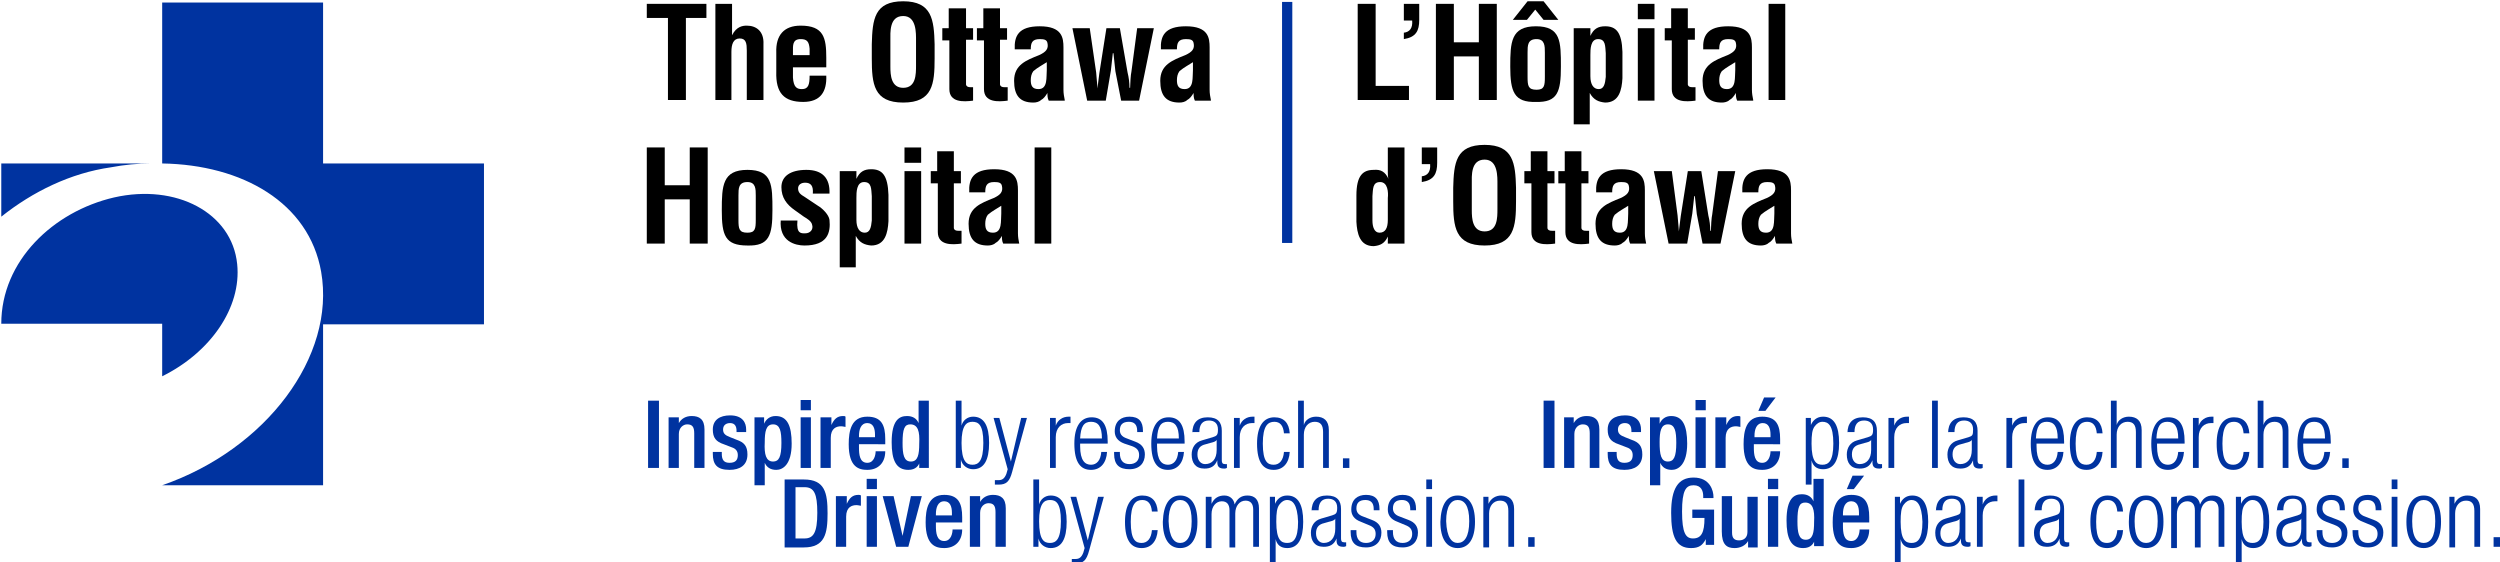 <?xml version="1.0" encoding="utf-8"?>
<!-- Generator: Adobe Illustrator 21.1.0, SVG Export Plug-In . SVG Version: 6.00 Build 0)  -->
<svg version="1.1" id="Layer_1" xmlns="http://www.w3.org/2000/svg" xmlns:xlink="http://www.w3.org/1999/xlink" x="0px" y="0px"
	 viewBox="0 0 390 87.7" style="enable-background:new 0 0 390 87.7;" xml:space="preserve">
<style type="text/css">
	.st0{fill-rule:evenodd;clip-rule:evenodd;}
	.st1{fill:#0033A0;}
	.st2{fill-rule:evenodd;clip-rule:evenodd;fill:#0033A0;}
</style>
<g>
	<g>
		<polygon points="100.9,2.8 104.2,2.8 104.2,15.6 107,15.6 107,2.8 110.2,2.8 110.2,0.6 100.9,0.6 		"/>
		<path class="st0" d="M114.1,15.6V8.1c0-1.2,0.3-2.1,1.3-2.1c1,0,1.1,0.8,1.1,1.9v7.7h2.6V6.9c0.1-2-1.1-2.9-2.6-2.9
			c-0.6,0-1.6,0.1-2.3,1.5h0V0.6h-2.6v15H114.1z"/>
		<path class="st0" d="M121.1,11.2c-0.1,3.3,1.2,4.7,4.2,4.7c2.7,0,3.7-1.6,3.6-4.1h-2.6c0,1.4-0.2,2.1-1.2,2.1
			c-0.8,0-1.3-0.3-1.4-1.8v-1.6h5.2V9c0-3.1-0.4-5-4-5c-2.6,0-3.9,1.5-3.8,4.2V11.2z M123.7,8.5V8.1c0-1-0.1-2,1.2-2
			c1,0,1.3,0.4,1.4,1.5v1H123.7z"/>
		<path class="st0" d="M136,9.1c0,4,0.3,6.9,4.9,6.9c4.6,0,4.9-2.9,4.9-6.9V6.9c-0.1-3.8-0.4-6.7-4.9-6.7c-4.5,0-4.8,2.8-4.9,6.7
			V9.1z M138.9,6.3c0-1.2-0.2-3.8,2-3.8c2.1,0,2,2.7,2,3.9v3.8c0,1.4,0,3.5-2,3.5c-1.9,0-2-2-2-3.3V6.3z"/>
		<path class="st0" d="M151.8,13.6c-0.3,0-1,0.1-1.1-0.4v-7h1.1V4.4h-1.1V1.3H148v3.1h-1v1.9h1.1v7.6c0,2.1,2.2,2,3.7,1.8V13.6z"/>
		<path class="st0" d="M157.1,13.6c-0.3,0-1,0.1-1.1-0.4v-7h1.1V4.4H156V1.3h-2.6v3.1h-1v1.9h1.1v7.6c0,2.1,2.2,2,3.7,1.8V13.6z"/>
		<path class="st0" d="M166.1,15.6c-0.1-0.5-0.2-1-0.2-1.6V7.4c0-1.5-0.2-3.3-3.7-3.3c-3.3,0-4,1.5-3.9,3.6h2.5c0-1,0.2-1.6,1.4-1.6
			c0.7,0,1.1,0.1,1.2,0.6c0.2,0.9-0.2,1.4-1.3,1.9c-2,0.8-3.9,1.5-3.9,4c0,2.3,0.9,3.4,3,3.4c0.4,0,0.9-0.1,1.2-0.4
			c0.4-0.2,0.7-0.6,1-1.1h0c0,0.4,0,0.8,0.2,1.2H166.1z M163.3,10.9c-0.1,1.1,0.2,3-1.3,3c-1,0-1.2-0.6-1.2-1.4c0-0.5,0.1-1,0.4-1.4
			c0.7-0.6,1.5-1,2.1-1.4V10.9z"/>
		<path class="st0" d="M174.7,4.4h-2.1l-1.1,7c-0.1,0.8-0.2,1.6-0.3,2.4h0c0-0.5-0.2-2.2-0.2-2.5L170,4.4h-2.7l2.3,11.3h2.9l0.8-4.7
			c0.1-0.9,0.2-1.8,0.3-2.7h0.1c0.1,1,0.2,1.9,0.3,2.8l0.9,4.6h2.8l2.3-11.3h-2.6l-0.9,6.8c-0.1,0.3-0.2,2-0.2,2.5h-0.1
			c0-0.8-0.1-1.6-0.3-2.4L174.7,4.4z"/>
		<path class="st0" d="M188.9,15.6c-0.1-0.5-0.2-1-0.2-1.6V7.4c0-1.5-0.2-3.3-3.7-3.3c-3.3,0-4,1.5-3.9,3.6h2.5c0-1,0.2-1.6,1.4-1.6
			c0.7,0,1.1,0.1,1.2,0.6c0.2,0.9-0.2,1.4-1.3,1.9c-2,0.8-3.9,1.5-3.9,4c0,2.3,0.9,3.4,3,3.4c0.4,0,0.9-0.1,1.2-0.4
			c0.4-0.2,0.7-0.6,1-1.1h0c0,0.4,0,0.8,0.2,1.2H188.9z M186.1,10.9c-0.1,1.1,0.2,3-1.3,3c-1,0-1.2-0.6-1.2-1.4c0-0.5,0.1-1,0.4-1.4
			c0.7-0.6,1.5-1,2.1-1.4V10.9z"/>
		<polygon class="st0" points="103.7,38 103.7,31.1 107.6,31.1 107.6,38 110.4,38 110.4,23 107.6,23 107.6,28.9 103.7,28.9 
			103.7,23 100.9,23 100.9,38 		"/>
		<path class="st0" d="M115.2,30.5c0-1.1,0-2.1,1.4-2.1c1.3,0,1.3,1.1,1.3,2.1v3.8c0,1.4-0.1,2-1.3,2c-1.3,0-1.4-0.6-1.4-2V30.5z
			 M116.6,38.3c3.4,0.1,3.9-1.6,3.9-5.5c0-3.9,0-6.3-3.9-6.3c-3.9,0-4,2.5-4,6.3C112.6,36.7,113.1,38.3,116.6,38.3"/>
		<path class="st0" d="M121.8,34.3c-0.3,3.4,2.3,4,3.7,4c3.6,0,4.1-2,3.9-4c-0.1-0.8-1.1-1.8-1.8-2.2l-2.1-1.4c-0.5-0.3-1-0.6-1-1.3
			c0-0.6,0.5-0.9,1.1-0.9c0.9,0,1.3,0.5,1.2,1.7h2.6c0.1-2.4-1.1-3.7-3.6-3.7c-2.5,0-3.9,1-3.9,2.7c0,1.6,0.8,2.7,2.1,3.6l1.4,1
			c0.5,0.3,1.2,0.7,1.3,1.3c0.2,0.7-0.3,1.3-1.1,1.3c-0.6,0-1.4,0.1-1.2-2H121.8z"/>
		<path class="st0" d="M133.6,30.9c0-0.9,0-2.5,1.2-2.5s1.1,1.1,1.2,2.2v3.8c-0.1,1.1-0.3,1.9-1.1,1.9c-0.8,0-1.3-0.7-1.3-2V30.9z
			 M133.6,26.7H131v15h2.5v-4.9h0c0.6,1.1,1.4,1.4,2.4,1.5c2.2,0,2.6-2,2.7-3.8v-4.1c-0.1-3.1-1-4-2.7-4c-1.1,0-1.8,0.4-2.3,1.5h0
			V26.7z"/>
		<path class="st0" d="M143.7,26.7h-2.6V38h2.6V26.7z M143.7,23h-2.6v2.4h2.6V23z"/>
		<path class="st0" d="M149.9,36c-0.3,0-1,0.1-1.1-0.4v-7h1.1v-1.9h-1.1v-3.1h-2.6v3.1h-1v1.9h1.1v7.6c0,2.1,2.2,2,3.7,1.8V36z"/>
		<path class="st0" d="M159,38c-0.1-0.5-0.2-1-0.2-1.6v-6.7c0-1.5-0.2-3.3-3.7-3.3c-3.3,0-4,1.5-3.9,3.6h2.5c0-1,0.2-1.6,1.4-1.6
			c0.7,0,1.1,0.1,1.2,0.6c0.2,0.9-0.2,1.4-1.3,1.9c-2,0.8-3.9,1.5-3.9,4c0,2.3,0.9,3.4,3,3.4c0.4,0,0.9-0.1,1.2-0.4
			c0.4-0.2,0.7-0.6,1-1.1h0c0,0.4,0,0.8,0.2,1.2H159z M156.2,33.3c-0.1,1.1,0.2,3-1.3,3c-1,0-1.2-0.6-1.2-1.4c0-0.5,0.1-1,0.4-1.4
			c0.7-0.6,1.5-1,2.1-1.4V33.3z"/>
		<rect x="161.4" y="23" class="st0" width="2.6" height="15"/>
		<polygon class="st0" points="219.8,15.6 219.8,13.4 214.6,13.4 214.6,0.6 211.8,0.6 211.8,15.6 		"/>
		<path class="st0" d="M219,6.1c1.9-0.3,2.4-1.3,2.4-3V0.6H219v2.6h1.3c0.1,1.2-0.4,1.8-1.3,1.9V6.1z"/>
		<polygon class="st0" points="226.8,15.6 226.8,8.8 230.7,8.8 230.7,15.6 233.5,15.6 233.5,0.6 230.7,0.6 230.7,6.6 226.8,6.6 
			226.8,0.6 224,0.6 224,15.6 		"/>
		<path class="st0" d="M238.3,8.2c0-1.1,0-2.1,1.4-2.1c1.3,0,1.3,1.1,1.3,2.1V12c0,1.4-0.1,2-1.3,2c-1.3,0-1.4-0.6-1.4-2V8.2z
			 M239.6,15.9c3.4,0.1,3.9-1.6,3.9-5.5c0-3.9,0-6.3-3.9-6.3c-3.9,0-4,2.5-4,6.3C235.6,14.3,236.2,16,239.6,15.9 M238.3,0.2
			l-2.3,2.9h2.2l1.3-1.6l1.3,1.6h2.3l-2.3-2.9H238.3z"/>
		<path class="st0" d="M248.1,8.6c0-0.9,0-2.5,1.2-2.5c1.2,0,1.1,1.1,1.2,2.2V12c-0.1,1.1-0.3,1.9-1.1,1.9c-0.8,0-1.3-0.7-1.3-2V8.6
			z M248.1,4.4h-2.6v15h2.5v-4.9h0c0.6,1.1,1.4,1.4,2.4,1.5c2.2,0,2.6-2,2.7-3.8V8.1c-0.1-3.1-1-4-2.7-4c-1.1,0-1.8,0.4-2.3,1.5h0
			V4.4z"/>
		<path class="st0" d="M258.1,4.4h-2.6v11.3h2.6V4.4z M258.1,0.6h-2.6V3h2.6V0.6z"/>
		<path class="st0" d="M264.4,13.6c-0.3,0-1,0.1-1.1-0.4v-7h1.1V4.4h-1.1V1.3h-2.6v3.1h-1v1.9h1.1v7.6c0,2.1,2.2,2,3.7,1.8V13.6z"/>
		<path class="st0" d="M273.5,15.6c-0.1-0.5-0.2-1-0.2-1.6V7.4c0-1.5-0.2-3.3-3.7-3.3c-3.3,0-4,1.5-3.9,3.6h2.5c0-1,0.2-1.6,1.4-1.6
			c0.7,0,1.1,0.1,1.2,0.6c0.2,0.9-0.2,1.4-1.3,1.9c-2,0.8-3.9,1.5-3.9,4c0,2.3,0.9,3.4,3,3.4c0.4,0,0.9-0.1,1.2-0.4
			c0.4-0.2,0.7-0.6,1-1.1h0c0,0.4,0,0.8,0.2,1.2H273.5z M270.7,10.9c-0.1,1.1,0.2,3-1.3,3c-1,0-1.2-0.6-1.2-1.4c0-0.5,0.1-1,0.4-1.4
			c0.7-0.6,1.5-1,2.1-1.4V10.9z"/>
		<rect x="275.9" y="0.6" class="st0" width="2.6" height="15"/>
		<path class="st0" d="M216.5,34.3c0,1.3-0.4,2-1.3,2c-0.8,0-1.1-0.9-1.1-1.9v-3.8c0.1-1.1,0-2.2,1.2-2.2c1.2,0,1.3,1.6,1.2,2.5
			V34.3z M216.5,38h2.6V23h-2.6v3.9c0,0.3,0,0.7,0.1,1h0c-0.5-1.1-1.2-1.5-2.3-1.4c-1.7,0-2.7,0.9-2.7,4v4.1
			c0.1,1.8,0.5,3.8,2.7,3.8c1-0.1,1.7-0.4,2.2-1.5h0V38z"/>
		<path class="st0" d="M221.8,28.4c1.9-0.3,2.4-1.3,2.4-3V23h-2.4v2.6h1.3c0.1,1.2-0.4,1.8-1.3,1.9V28.4z"/>
		<path class="st0" d="M226.7,31.4c0,4,0.3,6.9,4.9,6.9c4.6,0,4.9-2.9,4.9-6.9v-2.1c-0.1-3.8-0.4-6.7-4.9-6.7
			c-4.5,0-4.8,2.8-4.9,6.7V31.4z M229.6,28.7c0-1.2-0.2-3.8,2-3.8c2.1,0,2,2.7,2,3.9v3.8c0,1.4,0,3.5-2,3.5c-1.9,0-2-2-2-3.3V28.7z"
			/>
		<path class="st0" d="M242.5,36c-0.3,0-1,0.1-1.1-0.4v-7h1.1v-1.9h-1.1v-3.1h-2.6v3.1h-1v1.9h1.1v7.6c0,2.1,2.2,2,3.7,1.8V36z"/>
		<path class="st0" d="M247.8,36c-0.3,0-1,0.1-1.1-0.4v-7h1.1v-1.9h-1.1v-3.1h-2.6v3.1h-1v1.9h1.1v7.6c0,2.1,2.2,2,3.7,1.8V36z"/>
		<path class="st0" d="M256.8,38c-0.1-0.5-0.2-1-0.2-1.6v-6.7c0-1.5-0.2-3.3-3.7-3.3c-3.3,0-4,1.5-3.9,3.6h2.5c0-1,0.2-1.6,1.4-1.6
			c0.7,0,1.1,0.1,1.2,0.6c0.2,0.9-0.2,1.4-1.3,1.9c-2,0.8-3.9,1.5-3.9,4c0,2.3,0.9,3.4,3,3.4c0.4,0,0.9-0.1,1.2-0.4
			c0.4-0.2,0.7-0.6,1-1.1h0c0,0.4,0,0.8,0.2,1.2H256.8z M254,33.3c-0.1,1.1,0.2,3-1.3,3c-1,0-1.2-0.6-1.2-1.4c0-0.5,0.1-1,0.4-1.4
			c0.7-0.6,1.5-1,2.1-1.4V33.3z"/>
		<path class="st0" d="M265.4,26.7h-2.1l-1.1,7c-0.1,0.8-0.2,1.6-0.3,2.4h0c0-0.5-0.2-2.2-0.2-2.5l-0.9-6.9H258l2.3,11.3h2.9
			l0.8-4.7c0.1-0.9,0.2-1.8,0.3-2.7h0.1c0.1,1,0.2,1.9,0.3,2.8l0.9,4.6h2.8l2.3-11.3H268l-0.9,6.8c-0.1,0.3-0.2,2-0.2,2.5h-0.1
			c0-0.8-0.1-1.6-0.3-2.4L265.4,26.7z"/>
		<path class="st0" d="M279.6,38c-0.1-0.5-0.2-1-0.2-1.6v-6.7c0-1.5-0.2-3.3-3.7-3.3c-3.3,0-4,1.5-3.9,3.6h2.5c0-1,0.2-1.6,1.4-1.6
			c0.7,0,1.1,0.1,1.2,0.6c0.2,0.9-0.2,1.4-1.3,1.9c-2,0.8-3.9,1.5-3.9,4c0,2.3,0.9,3.4,3,3.4c0.4,0,0.9-0.1,1.2-0.4
			c0.4-0.2,0.7-0.6,1-1.1h0c0,0.4,0,0.8,0.2,1.2H279.6z M276.8,33.3c-0.1,1.1,0.2,3-1.3,3c-1,0-1.2-0.6-1.2-1.4c0-0.5,0.1-1,0.4-1.4
			c0.7-0.6,1.5-1,2.1-1.4V33.3z"/>
		<rect x="200" y="0.3" class="st1" width="1.6" height="37.6"/>
	</g>
</g>
<path class="st2" d="M25.3,58.7v-8.2H0.2c0-9.8,8.1-17.5,17.6-19.7c9.7-2.2,18.4,2.4,19.2,10.4C37.7,48,32.8,55,25.3,58.7 M0.2,33.8
	v-8.3h23.3c-2,0-4.1,0.2-6.2,0.6C11,27,5.1,29.9,0.2,33.8 M25.3,25.5V0.4h25.1v25.1h25.1v25.1H50.4v25.1H25.3
	c16.2-5.6,27.1-20.1,24.8-33.3C48.2,31.6,37.8,25.7,25.3,25.5L25.3,25.5z"/>
<g>
	<path class="st1" d="M101.1,62.5h1.7V73h-1.7V62.5z"/>
	<path class="st1" d="M104.4,65.1h1.5v0.9h0c0.4-0.7,1.1-1.1,2-1.1c1.2,0,2,0.5,2,2.1v6h-1.6v-5.4c0-1-0.3-1.4-1.1-1.4
		c-0.6,0-1.3,0.5-1.3,1.5V73h-1.6V65.1z"/>
	<path class="st1" d="M114.9,67.4v-0.2c0-0.6-0.2-1.2-1-1.2c-0.6,0-1.1,0.3-1.1,1c0,0.6,0.3,0.9,1.1,1.2l1,0.4
		c1.2,0.4,1.7,1,1.7,2.3c0,1.7-1.2,2.4-2.8,2.4c-2,0-2.6-0.9-2.6-2.5v-0.3h1.4v0.3c0,0.9,0.3,1.4,1.2,1.4c0.9,0,1.3-0.4,1.3-1.2
		c0-0.6-0.3-1-0.9-1.2l-1.3-0.5c-1.2-0.4-1.7-1-1.7-2.3c0-1.5,1.1-2.2,2.7-2.2c2,0,2.5,1.2,2.5,2.2v0.4H114.9z"/>
	<path class="st1" d="M117.7,65.1h1.5v1h0c0.3-0.7,0.9-1.2,1.8-1.2c1.8,0,2.5,1.5,2.5,4.3c0,3.3-1.4,4.1-2.4,4.1
		c-0.9,0-1.5-0.4-1.8-1.1h0v3.5h-1.6V65.1z M120.6,72c0.9,0,1.3-0.7,1.3-2.9c0-1.8-0.2-2.9-1.3-2.9c-1.1,0-1.3,1.1-1.3,2.8
		C119.2,70.9,119.5,72,120.6,72z"/>
	<path class="st1" d="M124.9,62.4h1.6V64h-1.6V62.4z M124.9,65.1h1.6V73h-1.6V65.1z"/>
	<path class="st1" d="M128.1,65.1h1.6v1.2h0c0.4-0.9,0.9-1.4,1.8-1.4c0.2,0,0.3,0,0.4,0.1v1.6c-0.1,0-0.4-0.1-0.7-0.1
		c-0.7,0-1.6,0.3-1.6,1.8V73h-1.6V65.1z"/>
	<path class="st1" d="M134,69.3v0.5c0,1.1,0.1,2.4,1.3,2.4c1.1,0,1.3-1.3,1.3-1.8h1.5c0,1.8-1.1,2.9-2.8,2.9c-1.3,0-2.9-0.4-2.9-4
		c0-2.1,0.4-4.3,2.9-4.3c2.2,0,2.8,1.3,2.8,3.5v0.8H134z M136.5,68.2v-0.4c0-1-0.3-1.8-1.2-1.8c-1,0-1.3,1-1.3,2v0.2H136.5z"/>
	<path class="st1" d="M143.5,72.1L143.5,72.1c-0.2,0.5-0.6,1.2-1.8,1.2c-1.9,0-2.6-1.5-2.6-4.3c0-3.5,1.2-4.1,2.4-4.1
		c0.9,0,1.5,0.4,1.8,1.1h0v-3.5h1.6V73h-1.5V72.1z M142,66.2c-0.9,0-1.2,0.7-1.2,2.9c0,1.8,0.2,2.9,1.3,2.9c1.1,0,1.3-1.1,1.3-2.8
		C143.5,67.3,143.2,66.2,142,66.2z"/>
	<path class="st1" d="M149.1,62.5h0.9v3.9h0c0.2-0.8,0.9-1.4,1.8-1.4c1.7,0,2.5,1.4,2.5,4.1c0,2.7-0.8,4.1-2.5,4.1
		c-0.9,0-1.7-0.6-1.9-1.5h0V73h-0.8V62.5z M151.7,72.5c0.9,0,1.7-0.5,1.7-3.4c0-2.9-0.8-3.3-1.7-3.3c-0.9,0-1.7,0.5-1.7,3.3
		C150,72,150.8,72.5,151.7,72.5z"/>
	<path class="st1" d="M155,65.2h0.9l1.8,6.8h0l1.6-6.8h0.9l-2.3,8.4c-0.4,1.5-0.9,2-2.1,2c-0.2,0-0.4,0-0.6,0v-0.7
		c0.2,0,0.4,0,0.6,0c0.5,0,0.9-0.2,1.2-1l0.2-0.7L155,65.2z"/>
	<path class="st1" d="M163.8,65.2h0.9v1.2h0c0.3-0.9,1.1-1.4,2-1.4c0.1,0,0.2,0,0.3,0V66c-0.1,0-0.3,0-0.4,0c-1,0-1.9,0.7-1.9,2.2
		V73h-0.9V65.2z"/>
	<path class="st1" d="M172.7,70.5c-0.1,1.7-1,2.8-2.5,2.8c-1.6,0-2.6-1.1-2.6-4.1c0-2.7,1-4.1,2.7-4.1c1.7,0,2.5,1.2,2.5,3.8v0.3
		h-4.3v0.4c0,2.3,0.8,2.9,1.7,2.9c0.9,0,1.5-0.7,1.6-2H172.7z M171.9,68.4c0-1.9-0.6-2.6-1.7-2.6c-1.1,0-1.6,0.7-1.7,2.6H171.9z"/>
	<path class="st1" d="M175.4,69.2c-1.1-0.4-1.5-1.1-1.5-1.9c0-1.6,1-2.3,2.3-2.3c1.5,0,2.1,0.8,2.1,2.2v0.2h-0.9v-0.2
		c0-1-0.5-1.4-1.3-1.4c-1,0-1.4,0.5-1.4,1.3c0,0.5,0.2,1,1.1,1.3l1.3,0.5c1.1,0.4,1.5,1.1,1.5,2c0,1.3-0.8,2.3-2.4,2.3
		c-1.6,0-2.4-0.7-2.4-2.4v-0.3h0.9v0.2c0,1.1,0.5,1.7,1.5,1.7c0.9,0,1.5-0.5,1.5-1.4c0-0.7-0.3-1.1-1.1-1.4L175.4,69.2z"/>
	<path class="st1" d="M184.7,70.5c-0.1,1.7-1,2.8-2.5,2.8c-1.6,0-2.6-1.1-2.6-4.1c0-2.7,1-4.1,2.7-4.1c1.7,0,2.5,1.2,2.5,3.8v0.3
		h-4.3v0.4c0,2.3,0.8,2.9,1.7,2.9c0.9,0,1.5-0.7,1.6-2H184.7z M183.9,68.4c0-1.9-0.6-2.6-1.7-2.6c-1.1,0-1.6,0.7-1.7,2.6H183.9z"/>
	<path class="st1" d="M186,67.6c0-1.6,0.8-2.5,2.4-2.5c1.6,0,2.2,0.8,2.2,2.1v4.6c0,0.4,0.1,0.6,0.5,0.6h0.3V73
		c-0.2,0.1-0.3,0.1-0.4,0.1c-0.7,0-1.1-0.2-1.1-1v-0.3h0c-0.4,1-1.1,1.3-2,1.3c-1.4,0-2-0.9-2-2.2c0-1,0.5-1.9,1.6-2.2l1.7-0.5
		c0.6-0.2,0.8-0.3,0.8-1.2c0-1-0.6-1.4-1.4-1.4c-1,0-1.5,0.6-1.5,1.8H186z M189.8,68.6L189.8,68.6c-0.1,0.3-0.6,0.4-1,0.5l-0.7,0.2
		c-0.9,0.2-1.3,0.7-1.3,1.6c0,0.9,0.5,1.5,1.2,1.5c1.1,0,1.8-0.8,1.8-2.2V68.6z"/>
	<path class="st1" d="M192.5,65.2h0.9v1.2h0c0.3-0.9,1.1-1.4,2-1.4c0.1,0,0.2,0,0.3,0V66c-0.1,0-0.3,0-0.4,0c-1,0-1.9,0.7-1.9,2.2
		V73h-0.9V65.2z"/>
	<path class="st1" d="M201.2,70.5c-0.1,1.7-1,2.8-2.5,2.8c-1.6,0-2.6-1.1-2.6-4.1c0-2.7,1-4.1,2.7-4.1c1.5,0,2.3,0.9,2.4,2.5h-0.9
		c-0.1-1.2-0.6-1.8-1.5-1.8c-1,0-1.8,0.6-1.8,3.4c0,2.9,0.8,3.3,1.7,3.3c0.9,0,1.5-0.7,1.6-2H201.2z"/>
	<path class="st1" d="M202.5,62.5h0.9v3.8h0c0.2-0.8,1-1.3,1.9-1.3c1.2,0,2,0.6,2,2.1V73h-0.9v-5.6c0-1.1-0.4-1.6-1.3-1.6
		c-1,0-1.7,0.8-1.7,2V73h-0.9V62.5z"/>
	<path class="st1" d="M209.5,71.5h1V73h-1V71.5z"/>
	<path class="st1" d="M122.4,74.8h3c3.3,0,3.7,2.1,3.7,5.3c0,3.1-0.4,5.3-3.7,5.3h-3V74.8z M124.1,84h1.4c1.4,0,2-0.9,2-4
		c0-3-0.5-4-2-4h-1.4V84z"/>
	<path class="st1" d="M130.5,77.4h1.6v1.2h0c0.4-0.9,0.9-1.4,1.8-1.4c0.2,0,0.3,0,0.4,0.1v1.6c-0.1,0-0.4-0.1-0.7-0.1
		c-0.7,0-1.6,0.3-1.6,1.8v4.7h-1.6V77.4z"/>
	<path class="st1" d="M135.2,74.7h1.6v1.6h-1.6V74.7z M135.2,77.4h1.6v7.9h-1.6V77.4z"/>
	<path class="st1" d="M137.7,77.4h1.7l1.4,6.2h0l1.3-6.2h1.7l-2.1,7.9h-1.9L137.7,77.4z"/>
	<path class="st1" d="M146,81.5V82c0,1.1,0.1,2.4,1.3,2.4c1.1,0,1.3-1.3,1.3-1.8h1.5c0,1.8-1.1,2.9-2.8,2.9c-1.3,0-2.9-0.4-2.9-4
		c0-2.1,0.4-4.3,2.9-4.3c2.2,0,2.8,1.3,2.8,3.5v0.8H146z M148.5,80.5V80c0-1-0.3-1.8-1.2-1.8c-1,0-1.3,1-1.3,2v0.2H148.5z"/>
	<path class="st1" d="M151.4,77.4h1.5v0.9h0c0.4-0.7,1.1-1.1,2-1.1c1.2,0,2,0.5,2,2.1v6h-1.6v-5.4c0-1-0.3-1.4-1.1-1.4
		c-0.6,0-1.3,0.5-1.3,1.5v5.3h-1.6V77.4z"/>
	<path class="st1" d="M161.2,74.8h0.9v3.9h0c0.2-0.8,0.9-1.4,1.8-1.4c1.7,0,2.5,1.4,2.5,4.1c0,2.7-0.8,4.1-2.5,4.1
		c-0.9,0-1.7-0.6-1.9-1.5h0v1.3h-0.8V74.8z M163.8,84.7c0.9,0,1.7-0.5,1.7-3.4c0-2.9-0.8-3.3-1.7-3.3c-0.9,0-1.7,0.5-1.7,3.3
		C162.1,84.3,162.9,84.7,163.8,84.7z"/>
	<path class="st1" d="M167,77.5h0.9l1.8,6.8h0l1.6-6.8h0.9l-2.3,8.4c-0.4,1.5-0.9,2-2.1,2c-0.2,0-0.4,0-0.6,0v-0.7
		c0.2,0,0.4,0,0.6,0c0.5,0,0.9-0.2,1.2-1l0.2-0.7L167,77.5z"/>
	<path class="st1" d="M180.6,82.7c-0.1,1.7-1,2.8-2.5,2.8c-1.6,0-2.6-1.1-2.6-4.1c0-2.7,1-4.1,2.7-4.1c1.5,0,2.3,0.9,2.4,2.5h-0.9
		c-0.1-1.2-0.6-1.8-1.5-1.8c-1,0-1.8,0.6-1.8,3.4c0,2.9,0.8,3.3,1.7,3.3c0.9,0,1.5-0.7,1.6-2H180.6z"/>
	<path class="st1" d="M184.1,77.3c1.7,0,2.7,1.4,2.7,4.1c0,2.7-1,4.1-2.7,4.1c-1.7,0-2.7-1.4-2.7-4.1
		C181.5,78.7,182.4,77.3,184.1,77.3z M184.1,84.7c1,0,1.8-0.9,1.8-3.4c0-2.5-0.8-3.3-1.8-3.3c-1,0-1.8,0.9-1.8,3.3
		C182.4,83.9,183.2,84.7,184.1,84.7z"/>
	<path class="st1" d="M188.2,77.5h0.8v1.1h0c0.4-0.9,1.1-1.3,2-1.3c0.9,0,1.5,0.6,1.6,1.4h0c0.4-0.9,1-1.4,2-1.4
		c1.1,0,1.8,0.6,1.8,2v6h-0.9v-5.8c0-0.9-0.4-1.4-1.2-1.4c-0.9,0-1.6,0.8-1.6,2v5.3h-0.9v-5.8c0-0.9-0.4-1.4-1.2-1.4
		c-0.9,0-1.6,0.8-1.6,2v5.3h-0.9V77.5z"/>
	<path class="st1" d="M198.1,77.5h0.8v1.1h0c0.3-0.7,0.9-1.3,1.9-1.3c1.7,0,2.5,1.4,2.5,4.1c0,2.7-0.8,4.1-2.5,4.1
		c-1,0-1.6-0.5-1.8-1.4h0v3.8h-0.9V77.5z M200.8,78c-0.5,0-0.9,0.3-1.2,0.7c-0.4,0.5-0.5,1.3-0.5,2.7c0,2.9,0.8,3.3,1.7,3.3
		c0.9,0,1.7-0.5,1.7-3.3C202.4,78.6,201.6,78,200.8,78z"/>
	<path class="st1" d="M204.6,79.8c0-1.6,0.8-2.5,2.4-2.5c1.6,0,2.2,0.8,2.2,2.1V84c0,0.4,0.1,0.6,0.5,0.6h0.3v0.6
		c-0.2,0.1-0.3,0.1-0.4,0.1c-0.7,0-1.1-0.2-1.1-1v-0.3h0c-0.4,1-1.1,1.3-2,1.3c-1.4,0-2-0.9-2-2.2c0-1,0.5-1.9,1.6-2.2l1.7-0.5
		c0.6-0.2,0.8-0.3,0.8-1.2c0-1-0.6-1.4-1.4-1.4c-1,0-1.5,0.6-1.5,1.8H204.6z M208.3,80.9L208.3,80.9c-0.1,0.3-0.6,0.4-1,0.5
		l-0.7,0.2c-0.9,0.2-1.3,0.7-1.3,1.6c0,0.9,0.5,1.5,1.2,1.5c1.1,0,1.8-0.8,1.8-2.2V80.9z"/>
	<path class="st1" d="M212.3,81.4c-1.1-0.4-1.5-1.1-1.5-1.9c0-1.6,1-2.3,2.3-2.3c1.5,0,2.1,0.8,2.1,2.2v0.2h-0.9v-0.2
		c0-1-0.5-1.4-1.3-1.4c-1,0-1.4,0.5-1.4,1.3c0,0.5,0.2,1,1.1,1.3l1.3,0.5c1.1,0.4,1.5,1.1,1.5,2c0,1.3-0.8,2.3-2.4,2.3
		c-1.6,0-2.4-0.7-2.4-2.4v-0.3h0.9V83c0,1.1,0.5,1.7,1.5,1.7c0.9,0,1.5-0.5,1.5-1.4c0-0.7-0.3-1.1-1.1-1.4L212.3,81.4z"/>
	<path class="st1" d="M218,81.4c-1.1-0.4-1.5-1.1-1.5-1.9c0-1.6,1-2.3,2.3-2.3c1.5,0,2.1,0.8,2.1,2.2v0.2h-0.9v-0.2
		c0-1-0.5-1.4-1.3-1.4c-1,0-1.4,0.5-1.4,1.3c0,0.5,0.2,1,1.1,1.3l1.3,0.5c1.1,0.4,1.5,1.1,1.5,2c0,1.3-0.8,2.3-2.4,2.3
		c-1.6,0-2.4-0.7-2.4-2.4v-0.3h0.9V83c0,1.1,0.5,1.7,1.5,1.7c0.9,0,1.5-0.5,1.5-1.4c0-0.7-0.3-1.1-1.1-1.4L218,81.4z"/>
	<path class="st1" d="M222.5,74.8h0.9v1.5h-0.9V74.8z M222.5,77.5h0.9v7.8h-0.9V77.5z"/>
	<path class="st1" d="M227.4,77.3c1.7,0,2.7,1.4,2.7,4.1c0,2.7-1,4.1-2.7,4.1c-1.7,0-2.7-1.4-2.7-4.1
		C224.8,78.7,225.7,77.3,227.4,77.3z M227.4,84.7c1,0,1.8-0.9,1.8-3.4c0-2.5-0.8-3.3-1.8-3.3c-1,0-1.8,0.9-1.8,3.3
		C225.7,83.9,226.5,84.7,227.4,84.7z"/>
	<path class="st1" d="M231.4,77.5h0.8v1.1h0c0.4-0.9,1.2-1.3,2-1.3c1.2,0,2,0.6,2,2.1v5.9h-0.9v-5.6c0-1.1-0.4-1.6-1.3-1.6
		c-1,0-1.7,0.8-1.7,2v5.3h-0.9V77.5z"/>
	<path class="st1" d="M238.4,83.8h1v1.5h-1V83.8z"/>
</g>
<g>
	<path class="st1" d="M240.8,62.5h1.7V73h-1.7V62.5z"/>
	<path class="st1" d="M244,65.1h1.5v0.9h0c0.4-0.7,1.1-1.1,2-1.1c1.2,0,2,0.5,2,2.1v6H248v-5.4c0-1-0.3-1.4-1.1-1.4
		c-0.6,0-1.3,0.5-1.3,1.5V73H244V65.1z"/>
	<path class="st1" d="M254.5,67.4v-0.2c0-0.6-0.2-1.2-1-1.2c-0.6,0-1.1,0.3-1.1,1c0,0.6,0.3,0.9,1.1,1.2l1,0.4
		c1.2,0.4,1.7,1,1.7,2.3c0,1.7-1.2,2.4-2.8,2.4c-2,0-2.6-0.9-2.6-2.5v-0.3h1.4v0.3c0,0.9,0.3,1.4,1.2,1.4c0.9,0,1.3-0.4,1.3-1.2
		c0-0.6-0.3-1-0.9-1.2l-1.3-0.5c-1.2-0.4-1.7-1-1.7-2.3c0-1.5,1.1-2.2,2.7-2.2c2,0,2.5,1.2,2.5,2.2v0.4H254.5z"/>
	<path class="st1" d="M257.4,65.1h1.5v1h0c0.3-0.7,0.9-1.2,1.8-1.2c1.8,0,2.5,1.5,2.5,4.3c0,3.3-1.4,4.1-2.4,4.1
		c-0.9,0-1.5-0.4-1.8-1.1h0v3.5h-1.6V65.1z M260.2,72c0.9,0,1.3-0.7,1.3-2.9c0-1.8-0.2-2.9-1.3-2.9c-1.1,0-1.3,1.1-1.3,2.8
		C258.9,70.9,259.1,72,260.2,72z"/>
	<path class="st1" d="M264.5,62.4h1.6V64h-1.6V62.4z M264.5,65.1h1.6V73h-1.6V65.1z"/>
	<path class="st1" d="M267.7,65.1h1.6v1.2h0c0.4-0.9,0.9-1.4,1.8-1.4c0.2,0,0.3,0,0.4,0.1v1.6c-0.1,0-0.4-0.1-0.7-0.1
		c-0.7,0-1.6,0.3-1.6,1.8V73h-1.6V65.1z"/>
	<path class="st1" d="M273.6,69.3v0.5c0,1.1,0.1,2.4,1.3,2.4c1.1,0,1.3-1.3,1.3-1.8h1.5c0,1.8-1.1,2.9-2.8,2.9c-1.3,0-2.9-0.4-2.9-4
		c0-2.1,0.4-4.3,2.9-4.3c2.2,0,2.8,1.3,2.8,3.5v0.8H273.6z M276.2,68.2v-0.4c0-1-0.3-1.8-1.2-1.8c-1,0-1.3,1-1.3,2v0.2H276.2z
		 M275.2,62h1.8l-1.6,2.1h-1.1L275.2,62z"/>
	<path class="st1" d="M281.7,65.2h0.8v1.1h0c0.3-0.7,0.9-1.3,1.9-1.3c1.7,0,2.5,1.4,2.5,4.1c0,2.7-0.8,4.1-2.5,4.1
		c-1,0-1.6-0.5-1.8-1.4h0v3.8h-0.9V65.2z M284.3,65.8c-0.5,0-0.9,0.3-1.2,0.7c-0.4,0.5-0.5,1.3-0.5,2.7c0,2.9,0.8,3.3,1.7,3.3
		c0.9,0,1.7-0.5,1.7-3.3C286,66.3,285.2,65.8,284.3,65.8z"/>
	<path class="st1" d="M288.2,67.6c0-1.6,0.8-2.5,2.4-2.5c1.6,0,2.2,0.8,2.2,2.1v4.6c0,0.4,0.1,0.6,0.5,0.6h0.3V73
		c-0.2,0.1-0.3,0.1-0.4,0.1c-0.7,0-1.1-0.2-1.1-1v-0.3h0c-0.4,1-1.1,1.3-2,1.3c-1.4,0-2-0.9-2-2.2c0-1,0.5-1.9,1.6-2.2l1.7-0.5
		c0.6-0.2,0.8-0.3,0.8-1.2c0-1-0.6-1.4-1.4-1.4c-1,0-1.5,0.6-1.5,1.8H288.2z M291.9,68.6L291.9,68.6c-0.1,0.3-0.6,0.4-1,0.5
		l-0.7,0.2c-0.9,0.2-1.3,0.7-1.3,1.6c0,0.9,0.5,1.5,1.2,1.5c1.1,0,1.8-0.8,1.8-2.2V68.6z"/>
	<path class="st1" d="M294.6,65.2h0.9v1.2h0c0.3-0.9,1.1-1.4,2-1.4c0.1,0,0.2,0,0.3,0V66c-0.1,0-0.3,0-0.4,0c-1,0-1.9,0.7-1.9,2.2
		V73h-0.9V65.2z"/>
	<path class="st1" d="M301.4,62.5h0.9V73h-0.9V62.5z"/>
	<path class="st1" d="M303.9,67.6c0-1.6,0.8-2.5,2.4-2.5c1.6,0,2.2,0.8,2.2,2.1v4.6c0,0.4,0.1,0.6,0.5,0.6h0.3V73
		c-0.2,0.1-0.3,0.1-0.4,0.1c-0.7,0-1.1-0.2-1.1-1v-0.3h0c-0.4,1-1.1,1.3-2,1.3c-1.4,0-2-0.9-2-2.2c0-1,0.5-1.9,1.6-2.2l1.7-0.5
		c0.6-0.2,0.7-0.3,0.7-1.2c0-1-0.6-1.4-1.4-1.4c-1,0-1.5,0.6-1.5,1.8H303.9z M307.6,68.6L307.6,68.6c-0.1,0.3-0.6,0.4-1,0.5
		l-0.7,0.2c-0.9,0.2-1.3,0.7-1.3,1.6c0,0.9,0.5,1.5,1.2,1.5c1.1,0,1.8-0.8,1.8-2.2V68.6z"/>
	<path class="st1" d="M313,65.2h0.9v1.2h0c0.3-0.9,1.1-1.4,2-1.4c0.1,0,0.2,0,0.3,0V66c-0.1,0-0.3,0-0.4,0c-1,0-1.9,0.7-1.9,2.2V73
		H313V65.2z"/>
	<path class="st1" d="M321.9,70.5c-0.1,1.7-1,2.8-2.5,2.8c-1.6,0-2.6-1.1-2.6-4.1c0-2.7,1-4.1,2.7-4.1c1.7,0,2.5,1.2,2.5,3.8v0.3
		h-4.3v0.4c0,2.3,0.8,2.9,1.7,2.9c0.9,0,1.5-0.7,1.6-2H321.9z M321,68.4c0-1.9-0.6-2.6-1.7-2.6c-1.1,0-1.6,0.7-1.7,2.6H321z"/>
	<path class="st1" d="M328,70.5c-0.1,1.7-1,2.8-2.5,2.8c-1.6,0-2.6-1.1-2.6-4.1c0-2.7,1-4.1,2.7-4.1c1.5,0,2.3,0.9,2.4,2.5h-0.9
		c-0.1-1.2-0.6-1.8-1.5-1.8c-1,0-1.8,0.6-1.8,3.4c0,2.9,0.8,3.3,1.7,3.3c0.9,0,1.5-0.7,1.6-2H328z"/>
	<path class="st1" d="M329.3,62.5h0.9v3.8h0c0.2-0.8,1-1.3,1.9-1.3c1.2,0,2,0.6,2,2.1V73h-0.9v-5.6c0-1.1-0.4-1.6-1.3-1.6
		c-1,0-1.7,0.8-1.7,2V73h-0.9V62.5z"/>
	<path class="st1" d="M340.7,70.5c-0.1,1.7-1,2.8-2.5,2.8c-1.6,0-2.6-1.1-2.6-4.1c0-2.7,1-4.1,2.7-4.1c1.7,0,2.5,1.2,2.5,3.8v0.3
		h-4.3v0.4c0,2.3,0.8,2.9,1.7,2.9c0.9,0,1.5-0.7,1.6-2H340.7z M339.8,68.4c0-1.9-0.6-2.6-1.7-2.6c-1.1,0-1.6,0.7-1.7,2.6H339.8z"/>
	<path class="st1" d="M342.1,65.2h0.9v1.2h0c0.3-0.9,1.1-1.4,2-1.4c0.1,0,0.2,0,0.3,0V66c-0.1,0-0.3,0-0.4,0c-1,0-1.9,0.7-1.9,2.2
		V73h-0.9V65.2z"/>
	<path class="st1" d="M350.9,70.5c-0.1,1.7-1,2.8-2.5,2.8c-1.6,0-2.6-1.1-2.6-4.1c0-2.7,1-4.1,2.7-4.1c1.5,0,2.3,0.9,2.4,2.5H350
		c-0.1-1.2-0.6-1.8-1.5-1.8c-1,0-1.8,0.6-1.8,3.4c0,2.9,0.8,3.3,1.7,3.3c0.9,0,1.5-0.7,1.6-2H350.9z"/>
	<path class="st1" d="M352.2,62.5h0.9v3.8h0c0.2-0.8,1-1.3,1.9-1.3c1.2,0,2,0.6,2,2.1V73h-0.9v-5.6c0-1.1-0.4-1.6-1.3-1.6
		c-1,0-1.7,0.8-1.7,2V73h-0.9V62.5z"/>
	<path class="st1" d="M363.5,70.5c-0.1,1.7-1,2.8-2.5,2.8c-1.6,0-2.6-1.1-2.6-4.1c0-2.7,1-4.1,2.7-4.1c1.7,0,2.5,1.2,2.5,3.8v0.3
		h-4.3v0.4c0,2.3,0.8,2.9,1.7,2.9c0.9,0,1.5-0.7,1.6-2H363.5z M362.7,68.4c0-1.9-0.6-2.6-1.7-2.6c-1.1,0-1.6,0.7-1.7,2.6H362.7z"/>
	<path class="st1" d="M365.4,71.5h1V73h-1V71.5z"/>
	<path class="st1" d="M266.1,84.1L266.1,84.1c-0.5,1-1.1,1.4-2.3,1.4c-2.3,0-3.1-1.7-3.1-5.5c0-3.8,1.1-5.5,3.5-5.5
		c2.6,0,3.1,2.1,3.1,3v0.2h-1.6v-0.3c0-0.8-0.3-1.7-1.5-1.7c-1.2,0-1.8,0.8-1.8,4.1c0,3.4,0.6,4.2,1.7,4.2c1.3,0,1.8-0.9,1.8-3.2
		H264v-1.3h3.4v5.5h-1.3V84.1z"/>
	<path class="st1" d="M272.7,84.4L272.7,84.4c-0.4,0.7-1.2,1.1-2.1,1.1c-1.2,0-2-0.5-2-2.6v-5.5h1.6v5.7c0,0.9,0.4,1.2,1.1,1.2
		c0.7,0,1.3-0.4,1.3-1.3v-5.5h1.6v7.9h-1.5V84.4z"/>
	<path class="st1" d="M275.8,74.7h1.6v1.6h-1.6V74.7z M275.8,77.4h1.6v7.9h-1.6V77.4z"/>
	<path class="st1" d="M283.1,84.3L283.1,84.3c-0.2,0.5-0.6,1.2-1.8,1.2c-1.9,0-2.6-1.5-2.6-4.3c0-3.5,1.2-4.1,2.4-4.1
		c0.9,0,1.5,0.4,1.8,1.1h0v-3.5h1.6v10.5h-1.5V84.3z M281.6,78.4c-0.9,0-1.2,0.7-1.2,2.9c0,1.8,0.2,2.9,1.3,2.9
		c1.1,0,1.3-1.1,1.3-2.8C283.1,79.5,282.8,78.4,281.6,78.4z"/>
	<path class="st1" d="M287.5,81.5V82c0,1.1,0.1,2.4,1.3,2.4c1.1,0,1.3-1.3,1.3-1.8h1.5c0,1.8-1.1,2.9-2.8,2.9c-1.3,0-2.9-0.4-2.9-4
		c0-2.1,0.4-4.3,2.9-4.3c2.2,0,2.8,1.3,2.8,3.5v0.8H287.5z M290,80.5V80c0-1-0.3-1.8-1.2-1.8c-1,0-1.3,1-1.3,2v0.2H290z M289,74.2
		h1.8l-1.6,2.1h-1.1L289,74.2z"/>
	<path class="st1" d="M295.6,77.5h0.8v1.1h0c0.3-0.7,0.9-1.3,1.9-1.3c1.7,0,2.5,1.4,2.5,4.1c0,2.7-0.8,4.1-2.5,4.1
		c-1,0-1.6-0.5-1.8-1.4h0v3.8h-0.9V77.5z M298.2,78c-0.5,0-0.9,0.3-1.2,0.7c-0.4,0.5-0.5,1.3-0.5,2.7c0,2.9,0.8,3.3,1.7,3.3
		c0.9,0,1.7-0.5,1.7-3.3C299.8,78.6,299,78,298.2,78z"/>
	<path class="st1" d="M302,79.8c0-1.6,0.8-2.5,2.4-2.5c1.6,0,2.2,0.8,2.2,2.1V84c0,0.4,0.1,0.6,0.5,0.6h0.3v0.6
		c-0.2,0.1-0.3,0.1-0.4,0.1c-0.7,0-1.1-0.2-1.1-1v-0.3h0c-0.4,1-1.1,1.3-2,1.3c-1.4,0-2-0.9-2-2.2c0-1,0.5-1.9,1.6-2.2l1.7-0.5
		c0.6-0.2,0.7-0.3,0.7-1.2c0-1-0.6-1.4-1.4-1.4c-1,0-1.5,0.6-1.5,1.8H302z M305.7,80.9L305.7,80.9c-0.1,0.3-0.6,0.4-1,0.5l-0.7,0.2
		c-0.9,0.2-1.3,0.7-1.3,1.6c0,0.9,0.5,1.5,1.2,1.5c1.1,0,1.8-0.8,1.8-2.2V80.9z"/>
	<path class="st1" d="M308.4,77.5h0.9v1.2h0c0.3-0.9,1.1-1.4,2-1.4c0.1,0,0.2,0,0.3,0v0.9c-0.1,0-0.3,0-0.4,0c-1,0-1.9,0.7-1.9,2.2
		v4.9h-0.9V77.5z"/>
	<path class="st1" d="M314.9,74.8h0.9v10.5h-0.9V74.8z"/>
	<path class="st1" d="M317.4,79.8c0-1.6,0.8-2.5,2.4-2.5c1.6,0,2.2,0.8,2.2,2.1V84c0,0.4,0.1,0.6,0.5,0.6h0.3v0.6
		c-0.2,0.1-0.3,0.1-0.4,0.1c-0.7,0-1.1-0.2-1.1-1v-0.3h0c-0.4,1-1.1,1.3-2,1.3c-1.4,0-2-0.9-2-2.2c0-1,0.5-1.9,1.6-2.2l1.7-0.5
		c0.6-0.2,0.8-0.3,0.8-1.2c0-1-0.6-1.4-1.4-1.4c-1,0-1.5,0.6-1.5,1.8H317.4z M321.2,80.9L321.2,80.9c-0.1,0.3-0.6,0.4-1,0.5
		l-0.7,0.2c-0.9,0.2-1.3,0.7-1.3,1.6c0,0.9,0.5,1.5,1.2,1.5c1.1,0,1.8-0.8,1.8-2.2V80.9z"/>
	<path class="st1" d="M331.2,82.7c-0.1,1.7-1,2.8-2.5,2.8c-1.6,0-2.6-1.1-2.6-4.1c0-2.7,1-4.1,2.7-4.1c1.5,0,2.3,0.9,2.4,2.5h-0.9
		c-0.1-1.2-0.6-1.8-1.5-1.8c-1,0-1.8,0.6-1.8,3.4c0,2.9,0.8,3.3,1.7,3.3c0.9,0,1.5-0.7,1.6-2H331.2z"/>
	<path class="st1" d="M334.8,77.3c1.7,0,2.7,1.4,2.7,4.1c0,2.7-1,4.1-2.7,4.1s-2.7-1.4-2.7-4.1C332.1,78.7,333,77.3,334.8,77.3z
		 M334.8,84.7c1,0,1.8-0.9,1.8-3.4c0-2.5-0.8-3.3-1.8-3.3c-1,0-1.8,0.9-1.8,3.3C333,83.9,333.8,84.7,334.8,84.7z"/>
	<path class="st1" d="M338.8,77.5h0.8v1.1h0c0.4-0.9,1.1-1.3,2-1.3c0.9,0,1.5,0.6,1.6,1.4h0c0.4-0.9,1-1.4,2-1.4
		c1.1,0,1.8,0.6,1.8,2v6h-0.9v-5.8c0-0.9-0.4-1.4-1.2-1.4c-0.9,0-1.6,0.8-1.6,2v5.3h-0.9v-5.8c0-0.9-0.4-1.4-1.2-1.4
		c-0.9,0-1.6,0.8-1.6,2v5.3h-0.9V77.5z"/>
	<path class="st1" d="M348.8,77.5h0.8v1.1h0c0.3-0.7,0.9-1.3,1.9-1.3c1.7,0,2.5,1.4,2.5,4.1c0,2.7-0.8,4.1-2.5,4.1
		c-1,0-1.6-0.5-1.8-1.4h0v3.8h-0.9V77.5z M351.4,78c-0.5,0-0.9,0.3-1.2,0.7c-0.4,0.5-0.5,1.3-0.5,2.7c0,2.9,0.8,3.3,1.7,3.3
		c0.9,0,1.7-0.5,1.7-3.3C353.1,78.6,352.2,78,351.4,78z"/>
	<path class="st1" d="M355.2,79.8c0-1.6,0.8-2.5,2.4-2.5c1.6,0,2.2,0.8,2.2,2.1V84c0,0.4,0.1,0.6,0.5,0.6h0.3v0.6
		c-0.2,0.1-0.3,0.1-0.4,0.1c-0.7,0-1.1-0.2-1.1-1v-0.3h0c-0.4,1-1.1,1.3-2,1.3c-1.4,0-2-0.9-2-2.2c0-1,0.5-1.9,1.6-2.2l1.7-0.5
		c0.6-0.2,0.7-0.3,0.7-1.2c0-1-0.6-1.4-1.4-1.4c-1,0-1.5,0.6-1.5,1.8H355.2z M359,80.9L359,80.9c-0.1,0.3-0.6,0.4-1,0.5l-0.7,0.2
		c-0.9,0.2-1.3,0.7-1.3,1.6c0,0.9,0.5,1.5,1.2,1.5c1.1,0,1.8-0.8,1.8-2.2V80.9z"/>
	<path class="st1" d="M362.9,81.4c-1.1-0.4-1.5-1.1-1.5-1.9c0-1.6,1-2.3,2.3-2.3c1.5,0,2.1,0.8,2.1,2.2v0.2H365v-0.2
		c0-1-0.5-1.4-1.3-1.4c-1,0-1.4,0.5-1.4,1.3c0,0.5,0.2,1,1.1,1.3l1.3,0.5c1.1,0.4,1.5,1.1,1.5,2c0,1.3-0.8,2.3-2.4,2.3
		c-1.6,0-2.4-0.7-2.4-2.4v-0.3h0.9V83c0,1.1,0.5,1.7,1.5,1.7c0.9,0,1.5-0.5,1.5-1.4c0-0.7-0.3-1.1-1.1-1.4L362.9,81.4z"/>
	<path class="st1" d="M368.6,81.4c-1.1-0.4-1.5-1.1-1.5-1.9c0-1.6,1-2.3,2.3-2.3c1.5,0,2.1,0.8,2.1,2.2v0.2h-0.9v-0.2
		c0-1-0.5-1.4-1.3-1.4c-1,0-1.4,0.5-1.4,1.3c0,0.5,0.2,1,1.1,1.3l1.3,0.5c1.1,0.4,1.5,1.1,1.5,2c0,1.3-0.8,2.3-2.4,2.3
		c-1.6,0-2.4-0.7-2.4-2.4v-0.3h0.9V83c0,1.1,0.5,1.7,1.5,1.7c0.9,0,1.5-0.5,1.5-1.4c0-0.7-0.3-1.1-1.1-1.4L368.6,81.4z"/>
	<path class="st1" d="M373.1,74.8h0.9v1.5h-0.9V74.8z M373.1,77.5h0.9v7.8h-0.9V77.5z"/>
	<path class="st1" d="M378.1,77.3c1.7,0,2.7,1.4,2.7,4.1c0,2.7-1,4.1-2.7,4.1c-1.7,0-2.7-1.4-2.7-4.1
		C375.4,78.7,376.4,77.3,378.1,77.3z M378.1,84.7c1,0,1.8-0.9,1.8-3.4c0-2.5-0.8-3.3-1.8-3.3c-1,0-1.8,0.9-1.8,3.3
		C376.3,83.9,377.1,84.7,378.1,84.7z"/>
	<path class="st1" d="M382.1,77.5h0.8v1.1h0c0.4-0.9,1.2-1.3,2-1.3c1.2,0,2,0.6,2,2.1v5.9H386v-5.6c0-1.1-0.4-1.6-1.3-1.6
		c-1,0-1.7,0.8-1.7,2v5.3h-0.9V77.5z"/>
	<path class="st1" d="M389,83.8h1v1.5h-1V83.8z"/>
</g>
</svg>
